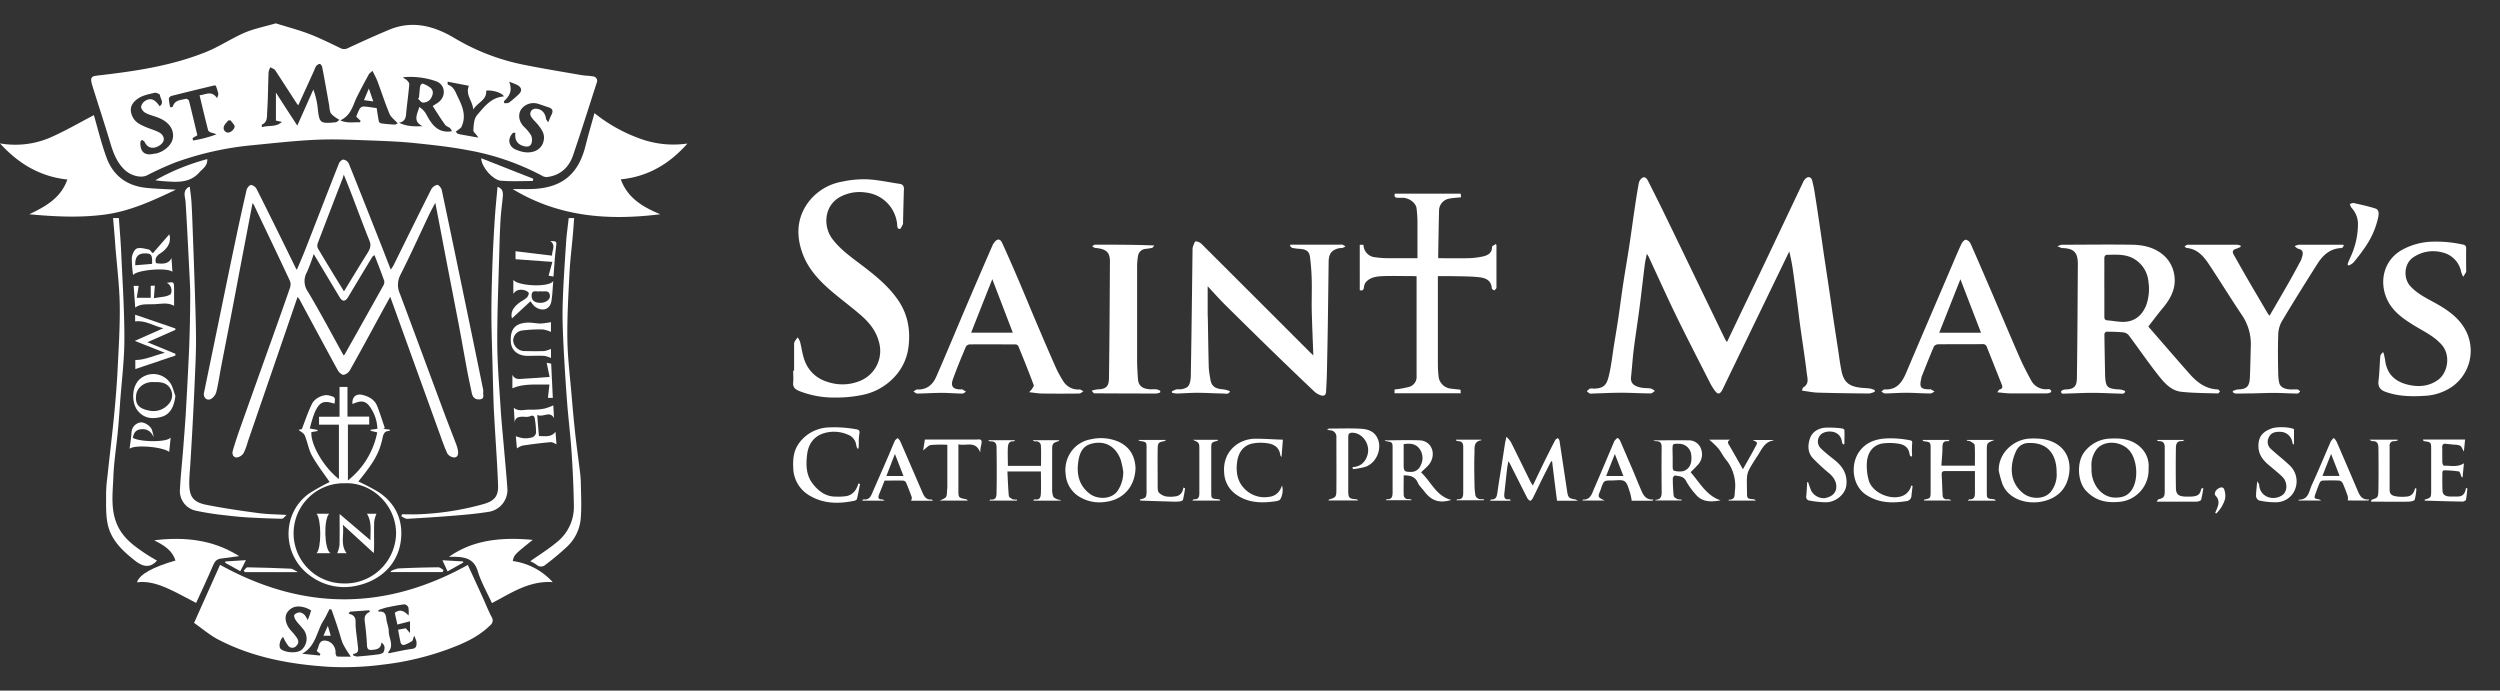 <svg id="Layer_1" data-name="Layer 1" xmlns="http://www.w3.org/2000/svg" viewBox="0 0 1023.45 282.72"><rect x="0" y="0" width="1023.45" height="282.72" fill="#333333" stroke="none"/><defs><style>.cls-1{fill:#fff;}</style></defs><title>StMary&amp;apos;s_White_Logo</title><path class="cls-1" d="M707,140c1.72-3.61,3.37-7.05,5-10.5,3.68-7.68,7.38-15.35,11-23q7.54-15.87,15.07-31.75a6,6,0,0,1,.9-1.44c1.12-1.23,2.44-1,2.88.54A49.49,49.49,0,0,1,743,79.52c.7,4.39,1.35,8.79,2,13.19.63,4.24,1.22,8.48,1.85,12.72.66,4.45,1.35,8.9,2,13.35.51,3.45,1,6.9,1.49,10.34.67,4.51,1.37,9,2.06,13.52.47,3,.83,6.1,1.45,9.11.91,4.53,2.87,6.28,7.44,6.92,1.41.2,2.85.19,4.27.38a10.55,10.55,0,0,1,1.92.64l0,.66a7.44,7.44,0,0,1-2.22.74c-7-.06-14-.15-21-.35-2.13-.06-4.25-.52-6.58-.82.26-.72.28-1.17.49-1.29,2.63-1.48,1.71-3.83,1.47-6-.33-2.89-.75-5.77-1.16-8.66-.55-3.89-1.14-7.78-1.67-11.68-.4-3-.73-6-1.12-9q-.72-5.59-1.5-11.19a80.82,80.82,0,0,0-1.69-9.15c-.44.89-.89,1.78-1.32,2.68l-12.39,25.62q-6.72,13.89-13.42,27.78a7.76,7.76,0,0,1-.37.77c-1,1.6-1.73,1.73-2.87.27a21.91,21.91,0,0,1-2.24-3.65c-4.58-9-9.23-18-13.66-27.07-3.92-8.06-7.58-16.25-11.37-24.38a11.11,11.11,0,0,0-.69-1.06c-.33,1.74-.67,3.08-.84,4.45-.73,5.83-1.37,11.68-2.13,17.52s-1.65,11.39-2.37,17.1c-.48,3.75-.7,7.53-1.11,11.29-.27,2.46.91,3.67,3.83,4.35,1.38.33,2.87.19,4.28.43a5.44,5.44,0,0,1,1.65,1c-.56.34-1.13,1-1.69,1-4,0-8.09-.27-12.13-.27-3.87,0-7.74.21-11.61.32a3,3,0,0,1-1.2,0,6.09,6.09,0,0,1-1.23-.94,6.33,6.33,0,0,1,1.27-1.07,3.71,3.71,0,0,1,1.38,0c4.37,0,5.47-1.65,6.3-5,1.06-4.24,1.49-8.64,2.2-13s1.4-8.42,2-12.65,1.15-8.48,1.8-12.71c.76-5,1.63-9.9,2.39-14.86s1.4-9.83,2.13-14.74c.56-3.72,1.09-7.45,1.8-11.14a3.45,3.45,0,0,1,1.59-2.29c1.12-.49,1.82.59,2.3,1.56,1.87,3.73,3.77,7.45,5.6,11.21q6.09,12.5,12.11,25l13.65,28.24C706.33,139.11,706.6,139.47,707,140Z"/><path class="cls-1" d="M325.09,151.76c0-3.64,0-7.28,0-10.91a2.44,2.44,0,0,1,.3-1.13,17.94,17.94,0,0,1,1.16-1.59,7.54,7.54,0,0,1,.95,1.67c.69,2.68,1,5.51,2,8.06a14,14,0,0,0,9.12,8.42,18.88,18.88,0,0,0,13.72-.46,13.23,13.23,0,0,0,7.45-15.93c-1.16-4.49-3.95-7.86-7.29-10.79s-7.22-5.82-10.79-8.78c-5.49-4.56-10.56-9.55-13.1-16.38-2.81-7.54-2.46-15,2.6-21.53a22,22,0,0,1,13.31-8,42.32,42.32,0,0,1,10.57-1c4.42.22,8.79,1.21,13.19,1.85,1.34.2,1.82.92,1.77,2.26-.17,4.56-.25,9.13-.37,13.69,0,.17.05.39,0,.52-.42.71-.9,2-1.32,2-1.18,0-1-1.21-1.11-2.14a14.46,14.46,0,0,0-12.71-12.76,16.78,16.78,0,0,0-11,2c-6.25,3.75-6.62,12-2.69,17.12,3.53,4.59,8.28,7.79,12.79,11.25,5.35,4.11,10.54,8.4,14.31,14.1s4.87,12.21,3.92,19.07a21.77,21.77,0,0,1-6.11,12.38,24.46,24.46,0,0,1-13.09,7,53.23,53.23,0,0,1-10.75,1A38.54,38.54,0,0,1,327,160c-1.47-.64-2.48-1.51-2.29-3.37.16-1.61,0-3.25,0-4.88Z"/><path class="cls-1" d="M537.65,145.51c-.23-6.46-.5-12.33-.64-18.2-.09-4,.07-8,0-12a92.7,92.7,0,0,0-.73-10.14c-.33-2.32-1.55-3.07-4-3.28a26.86,26.86,0,0,1-3.23-.39c-.37-.07-.64-.58-1-.89l.26-.46h20.51a1.75,1.75,0,0,1,.69,0,14.16,14.16,0,0,1,1.33.71,6.94,6.94,0,0,1-1.24.64,12.09,12.09,0,0,1-1.21.07c-3.18.67-4.43,2.25-4.47,5.6q-.16,13.38-.35,26.77-.15,9.28-.36,18.57c-.06,2.6-.2,5.19-.34,7.78-.09,1.5-.81,2-2.22,1.52a7.15,7.15,0,0,1-2.47-1.42q-8.57-8.12-17-16.31-9.91-9.65-19.72-19.38c-2.4-2.39-4.64-4.93-7.06-7.51,0,4,0,7.67,0,11.38,0,.64.06,1.27.07,1.91.12,6.71.2,13.43.38,20.15a41.17,41.17,0,0,0,.61,4.38c.39,3.05,1.9,4.2,5.49,4.4a11.46,11.46,0,0,1,2.56.74c-.45,1.42-1.66,1-2.59.95-3.64-.06-7.27-.29-10.91-.3-2.71,0-5.42.23-8.13.3a11.48,11.48,0,0,1-2-.28l-.16-.57a9.83,9.83,0,0,1,1.88-.84c.66-.15,1.4.05,2.08-.08,2.81-.53,3.51-1.48,3.81-5,0-.11,0-.23,0-.34.12-7.47.25-14.94.34-22.41q.2-14.7.37-29.38a4.28,4.28,0,0,1,.26-1.51c.27-.69.68-1.88,1-1.88a3.82,3.82,0,0,1,2.38,1q22,21.94,44,43.95C536.34,144.26,536.82,144.71,537.65,145.51Z"/><path class="cls-1" d="M879.48,133.68c5.1,5.86,10.95,12.66,16.89,19.38,3.07,3.47,6.61,6.19,11.54,6.36.32,0,.62.52.93.79-.28.3-.57.87-.84.86-5-.16-10-.14-15-.68-4.3-.47-7.06-3.76-9.54-6.9-4.19-5.31-8-10.92-12.08-16.34a3.4,3.4,0,0,0-2.15-1.08c-2.28-.22-4.59-.27-6.89-.28-.29,0-.84.63-.84,1,.06,5.6.18,11.21.29,16.82,0,.12,0,.23,0,.35.3,4.44.68,5.2,5.94,5.48a5.92,5.92,0,0,1,2.29.69c-.22,1.35-1.38,1-2.29,1-3.75-.08-7.5-.31-11.25-.31s-7.27.23-10.91.3c-.72,0-1.84.38-1.8-.89,0-.3,1.11-.78,1.72-.79,3.94-.07,4.71-1.61,4.75-4.83.22-15.48.29-31,.39-46.44,0-4.84-1.59-6.48-6.44-6.62-.06,0-.12,0-.17,0l-1.71-.69a5.07,5.07,0,0,1,1.71-.67c9.64,0,19.28-.16,28.92,0,4.35.08,8.65,1,12.21,3.82a13.26,13.26,0,0,1,4.86,8c1.15,5.77-1.36,10.3-4.94,14.5C883.24,128.71,881.56,131,879.48,133.68Zm-18-16c0,4,0,7.89,0,11.84,0,.91.1,1.54,1.25,1.63,2,.14,4.09.57,6.14.62,4.74.09,8-2.41,9.76-6.85a19.8,19.8,0,0,0,.9-9.53,12,12,0,0,0-5.24-9c-3.63-2.49-7.64-2.14-11.65-2.07-.86,0-1.18.62-1.17,1.54C861.49,109.83,861.46,113.78,861.46,117.73Z"/><path class="cls-1" d="M612.62,100.36c0,5.81,0,11.61,0,17.41,0,.39-.59.78-.91,1.17-.35-.29-1-.57-1-.88-.2-3.6-2.92-4.36-5.61-4.62-4-.38-8-.31-11.94-.41-1.44,0-2.88,0-4.52,0v2c0,11.44,0,22.88,0,34.32a45.44,45.44,0,0,0,.36,5.33,5.68,5.68,0,0,0,4.48,4.35c1.41.2,2.84.33,4.43.51L598,161H570.9v-1.53l.7-.1a39,39,0,0,0,5.32-1,4.2,4.2,0,0,0,3-4.37c0-13.57,0-27.13,0-40.89-.2,0-.69-.08-1.19-.08-4.12,0-8.25-.12-12.36,0-2.48.1-5.08.31-7,2.25a3.91,3.91,0,0,0-1,2.23c-.1,1.17-.52,1.58-1.71,1.3V100.22h1.52a5.22,5.22,0,0,0,4.9,5.11,34,34,0,0,0,4.62.36c4.12,0,8.23,0,12.58,0V99.92c0-3,0-6,0-9.06,0-1.84-.15-3.68-.36-5.51-.25-2.25-2.93-4.29-5.61-4.38-.69,0-1.39,0-2.09,0-1.2,0-1.5-.55-1.21-1.68h27c0,.5.07,1,.11,1.48-1.75.19-3.42.24-5,.58a5,5,0,0,0-4,4.73c-.15,6.19-.24,12.38-.36,18.57,0,.29,0,.57.07,1.06,3.92,0,7.79.08,11.66,0a31.57,31.57,0,0,0,6.8-.77c1.8-.45,3.55-1.37,3.51-3.84,0-.4,1-.81,1.56-1.21Z"/><path class="cls-1" d="M817.63,160.6c.43-.52.66-1.08,1-1.17,1.42-.34,1.14-1.3.8-2.15-2-5.05-4-10.06-6-15.1a1.67,1.67,0,0,0-1.85-1.3c-6,.06-12.07,0-18.11.07a2.22,2.22,0,0,0-1.75.86c-1.75,4.07-3.37,8.2-5,12.31a6.59,6.59,0,0,0-.22,1c-.81,3.44-.17,4.25,3.39,4.26.17,0,.38-.06.51,0,.54.28,1.06.6,1.58.9-.56.28-1.12.8-1.68.79-3.34,0-6.69-.27-10-.28-2.88,0-5.76.25-8.64.28-.49,0-1-.5-1.47-.77.45-.31.92-.91,1.34-.89,4.84.31,7.07-2.76,8.72-6.6q5-11.77,10.06-23.57,4.61-10.75,9.21-21.52c1.14-2.67,2.25-5.37,3.52-8,.33-.7,1.21-1.62,1.77-1.58a2.93,2.93,0,0,1,1.9,1.6c2.88,6.45,5.66,13,8.45,19.44,3.91,9.12,7.76,18.27,11.73,27.36,1.37,3.13,3,6.16,4.6,9.16a6.86,6.86,0,0,0,6.55,3.65,2.7,2.7,0,0,1,1,0,1.58,1.58,0,0,1,.74.79c.05.13-.33.57-.58.66a4.76,4.76,0,0,1-1.5.24c-4.82,0-9.64,0-14.45,0C821.49,161.07,819.74,160.79,817.63,160.6ZM811,136.22c-2.84-7.34-5.56-14.4-8.45-21.92l-8.67,21.92Z"/><path class="cls-1" d="M421.29,160.56a8.75,8.75,0,0,0,1.08-1.2c.34-.55,1-1.31.81-1.72-2-5.38-4.15-10.72-6.32-16a1.48,1.48,0,0,0-1.16-.65c-6.27,0-12.54-.06-18.82,0a2.06,2.06,0,0,0-1.5,1c-1.84,4.41-3.7,8.83-5.3,13.33-1,2.83.11,4.09,3.18,4.1.23,0,.51-.08.69,0,.53.27,1,.62,1.52.93-.49.27-1,.77-1.48.76-2.82,0-5.64-.29-8.47-.28-3.34,0-6.69.25-10,.28-.53,0-1.06-.54-1.59-.83.53-.29,1.06-.85,1.58-.83,3.88.15,6.33-1.95,7.75-5.19,4.11-9.36,8-18.8,12-28.19q5.5-12.89,11.1-25.73a5.58,5.58,0,0,1,.73-1.15c1.21-1.57,2.38-1.51,3.2.31q3.29,7.25,6.42,14.57c2.51,5.86,4.93,11.77,7.42,17.64,2.62,6.15,5.23,12.29,7.94,18.39a45.77,45.77,0,0,0,3.24,6,7.16,7.16,0,0,0,6.58,3.34c.55,0,1.11.48,1.66.74-.58.32-1.15.91-1.74.92q-7.67.1-15.33,0C425,161.08,423.41,160.79,421.29,160.56Zm-6.66-24.36-8.4-21.92c-3,7.53-5.79,14.62-8.67,21.92Z"/><path class="cls-1" d="M917.26,101.08a13.47,13.47,0,0,1-1.8.76c-1.43.39-1.72,1.22-1,2.45,1.9,3.37,3.8,6.75,5.74,10.1,2.72,4.67,5.47,9.32,8.21,14a9.25,9.25,0,0,0,.71.86c2.76-4.77,5.46-9.37,8.09-14,1.64-2.87,3.19-5.78,4.75-8.69a9.48,9.48,0,0,0,.57-1.78c.42-1.5.11-2.54-1.62-2.93-.57-.13-1-.7-1.56-1.07a5.94,5.94,0,0,1,1.74-.58c5.51,0,11,0,16.55,0h1.66l.21.45c-.29.31-.58.88-.88.89-4.64.14-7.64,2.85-9.93,6.46-5,7.89-9.95,15.8-14.72,23.82a12,12,0,0,0-1.33,5.54c-.18,5.22-.09,10.45,0,15.67a18.5,18.5,0,0,0,.39,3.57c.37,1.76,2,2.72,4.77,2.84.93,0,1.87-.07,2.78,0,.39.05.73.53,1.08.82-.35.29-.7.84-1.05.84-3.06,0-6.12-.23-9.17-.25s-6.12.13-9.19.19c-2.31,0-4.63.09-7,.06-.4,0-.79-.33-1.19-.51l0-.5a7.19,7.19,0,0,1,2-.66c4-.06,4.85-1.49,5-5.14.18-4.21.24-8.43.37-12.65a21.13,21.13,0,0,0-3.79-12.88c-4.57-6.79-8.84-13.78-13.37-20.59-2.18-3.29-4.74-6.26-9.13-6.66-.3,0-.56-.44-.85-.68.46-.22.92-.64,1.39-.65,5.05,0,10.1,0,15.15,0,1.63,0,3.25,0,4.88,0a7.64,7.64,0,0,1,1.53.34Z"/><path class="cls-1" d="M975.78,144.38c.22,1.07.52,2.12.66,3.2.74,5.78,4.35,8.84,9.73,10,4.2.89,8.22.59,11.93-2.08,3.95-2.85,5.28-10,1.51-14.32-3.14-3.6-7.39-5.51-11.31-7.93-4.42-2.73-8.69-5.63-11-10.54-3.49-7.4-1.5-16.39,6.36-20.59A27.33,27.33,0,0,1,994.39,99a50.78,50.78,0,0,1,13.76,1.09c1,.19,1.48.56,1.45,1.66-.06,3,0,5.92,0,8.88,0,.24.07.51,0,.69-.38.69-.81,1.35-1.22,2a11.11,11.11,0,0,1-.82-2,10.14,10.14,0,0,0-7.79-8,14.39,14.39,0,0,0-11.78,2c-3.89,2.56-4.21,8.67-1.2,11.88,2.77,3,6.29,4.73,9.74,6.63,5.07,2.78,9.86,5.94,12.73,11.16a18,18,0,0,1-5.45,23.34,21.66,21.66,0,0,1-11.38,3.72c-5.31.32-10.67.23-15.81-1.63-2.35-.84-3.22-2.25-2.89-4.74.18-1.3.26-2.62.35-3.94.13-2,.18-4,.39-6,.06-.51.57-1,.87-1.46Z"/><path class="cls-1" d="M474.94,160.67a6.2,6.2,0,0,1-1.58.43q-12.72,0-25.45-.09c-.23,0-.46-.47-1-1.06a12.51,12.51,0,0,1,2.38-.55c4-.06,4.65-1.68,4.7-4.68.23-15.89.3-31.78.39-47.66,0-3.83-1.51-5.16-6-5.56-.45,0-.86-.48-1.29-.73.42-.22.84-.61,1.27-.61,7.95,0,15.9,0,24.22.33-.32.34-.59.88-1,1a26.61,26.61,0,0,1-2.7.41,3.38,3.38,0,0,0-3,2.88,26.58,26.58,0,0,0-.37,4.46q0,19.06,0,38.14c0,2.59.16,5.19.35,7.77.2,2.8,1.81,4.08,5.17,4.23.81,0,1.64-.07,2.44,0A6.32,6.32,0,0,1,475,160Z"/><path class="cls-1" d="M618.36,205H610c.16-.21.29-.52.41-.52,2.18.1,2.39-1.39,2.62-3,.56-4,1.24-8,1.87-12,.42-2.71.82-5.41,1.25-8.11.11-.67.29-1.33.57-2.57a13.51,13.51,0,0,1,1.82,2.19c2.64,5.28,5.22,10.58,7.83,15.87.27.56.64,1.08,1.15,1.9,1.52-3.15,2.9-6.08,4.32-9,1.59-3.23,3.2-6.44,4.86-9.63.19-.36.73-.54,1.11-.8a3.68,3.68,0,0,1,.62,1.1c1.07,7,2.11,14,3.17,21,.34,2.24.85,2.69,3.19,3a5.77,5.77,0,0,1,1.16.56h-8.54c-.7-5.47-1.38-10.78-2-16.09l-.41-.07c-1.25,2.47-2.53,4.93-3.75,7.41s-2.48,5.18-3.78,7.75c-.22.44-.8,1.08-1.1,1s-.9-.64-1.14-1.11c-2.39-4.68-4.74-9.39-7.1-14.08-.13-.25-.29-.47-.62-1-.22,1.3-.45,2.3-.56,3.32-.39,3.35-.74,6.7-1.11,10-.16,1.49.11,2.57,2,2.26.14,0,.32.11.45.21S618.28,204.77,618.36,205Z"/><path class="cls-1" d="M805.23,180.11h11.29c-3.16,1.22-3.16,1.22-3.16,4.48q0,8.46,0,16.9c0,2.57.07,2.64,2.67,2.86a1.3,1.3,0,0,1,1,.6H805.58c.31-.3.46-.55.6-.54,2.06.15,2.34-1.11,2.32-2.75,0-2.85,0-5.69,0-8.82h-4.31c-2.62,0-5.23,0-7.84,0-1,0-1.52.29-1.46,1.39.15,2.82.21,5.65.39,8.47a1.58,1.58,0,0,0,1.91,1.68,2.32,2.32,0,0,1,1.67.53H787.61c.09-.23.11-.41.17-.41,2.47-.44,2.58-.57,2.58-3.22,0-5.93,0-11.85,0-17.78,0-2.38-.15-2.54-2.6-2.85a1.51,1.51,0,0,1-.48-.16c-.08-.05-.11-.19-.22-.39h10.88l.07.29c-.22.09-.45.27-.66.25-1.74-.15-2.12.77-2.14,2.33,0,2.51-.28,5-.45,7.67h13.72c0-2.76.09-5.59-.09-8.4,0-.56-1.06-1.13-1.73-1.55a4.39,4.39,0,0,0-1.49-.28Z"/><path class="cls-1" d="M412.41,193c.18,3.42.28,6.7.58,10,.05.52.94,1.08,1.56,1.38a5.07,5.07,0,0,0,1.76.13l0,.43H405c.2-.19.38-.47.51-.45,2.58.33,2.44-1.73,2.46-3.15.13-6.09.08-12.19,0-18.28,0-1.46-.64-2.44-2.31-2.35a1.31,1.31,0,0,1-1.09-.49h11c-.23.18-.45.48-.63.46-1.78-.19-2.25,1.09-2.33,2.34-.15,2.53,0,5.08,0,7.71h13.56c0-2.73.1-5.49-.05-8.24a1.83,1.83,0,0,0-2.14-1.79,1.41,1.41,0,0,1-1.2-.5h10.89c-.11.15-.17.37-.29.4-2.37.72-2.64,1-2.65,3.52,0,5.34,0,10.68,0,16a8.86,8.86,0,0,0,.41,3.05c.19.53,1,.94,1.58,1.19s1.15.13,1.7.59H423.28l-.31-.24c.24-.1.51-.3.74-.27,2.28.35,2.36-1.33,2.42-2.77.1-2.84,0-5.68,0-8.65Z"/><path class="cls-1" d="M818.24,192.65c-.16-7.35,6.34-12.92,12.94-13.12,3.47-.1,6.73.09,9.87,1.72,5.26,2.73,6.75,7.91,6,12.72-.91,5.88-4.37,9.69-10.28,11.17-6.57,1.65-14.46-.59-17-6.94A44.42,44.42,0,0,1,818.24,192.65Zm23.7.8c0-7.95-4.08-12.34-11.34-12.09a5.53,5.53,0,0,0-5,2.81,18.73,18.73,0,0,0-1.81,5.39c-.79,4.9.5,9.19,4.46,12.39,3.08,2.47,8.76,2.7,11.43-.78A11.34,11.34,0,0,0,841.94,193.45Z"/><path class="cls-1" d="M464.86,191.61c-.2,7.45-4.88,12.9-12.15,13.83a15.78,15.78,0,0,1-11.52-2.52,11.7,11.7,0,0,1-4.93-8.83,13,13,0,0,1,1.76-8.43,12.43,12.43,0,0,1,8.66-5.84,18.14,18.14,0,0,1,11.19,1C462.71,183,464.66,187,464.86,191.61Zm-5,1.65a34.69,34.69,0,0,0-1-4.83c-2.06-5.94-6.83-8.27-12.28-6.71-3.56,1-4.69,4-5.17,7.37-.74,5.26.42,9.79,4.75,13.08,2.87,2.19,8.57,2.54,11.29-1.12A13.56,13.56,0,0,0,459.84,193.26Z"/><path class="cls-1" d="M879.58,191.76a13.09,13.09,0,0,1-12.11,13.7c-5.39.51-9.91-.61-13.63-4.71-3.37-3.7-3.67-11.52-.68-15.52a13.78,13.78,0,0,1,11-5.69c4.66-.25,9,.4,12.41,3.85A10.37,10.37,0,0,1,879.58,191.76Zm-23.35-.3c-.39,6.36,3.93,12.35,9.88,12.25,2.54,0,4.67-.59,6.32-2.77,3.14-4.14,2.6-12.35-.46-16.22-3.26-4.13-10.49-4.84-13.74-.68A10.8,10.8,0,0,0,856.23,191.46Z"/><path class="cls-1" d="M692.1,193.3c3.92,4.51,6.6,9.72,12.29,11.51-4.81,1-8,.27-10.19-2.39a31.07,31.07,0,0,1-3.9-5.38c-1-2.12-2.86-2.08-4.61-2.38-.24,0-.89.72-.88,1.11,0,2.41.11,4.83.37,7.22.05.5.87,1,1.46,1.31a5.19,5.19,0,0,0,1.74.16l0,.43H677.68c0-.06,0-.26.07-.27,2.5-.14,2.53-1.83,2.5-3.74-.06-5.92-.08-11.84,0-17.75,0-1.82-.61-2.55-2.36-2.51a3.64,3.64,0,0,1-1.08-.35c5,0,9.89-.08,14.76,0a5.2,5.2,0,0,1,4.88,3.74,6.26,6.26,0,0,1-1.66,6.56C694,191.51,693.08,192.33,692.1,193.3Zm-7.34-6.08c0,1.4,0,2.79,0,4.18,0,.46.27,1.26.52,1.3a8.81,8.81,0,0,0,3.66.21c2.91-.81,3.78-3.51,3.43-6.49a5,5,0,0,0-5-4.74c-2.67-.06-2.67-.06-2.67,2.58Z"/><path class="cls-1" d="M566.9,180.27c4.75,0,9.57-.21,14.36,0,5.36.3,7.07,6.61,3.14,10.58-.77.78-1.59,1.52-2.65,2.53,4.16,3.84,6.18,9.73,12.4,11.28-4.89,1.46-8.13.41-11.06-3.51-.89-1.19-2.1-2.23-2.67-3.55-1.12-2.57-3.18-3-5.77-3,0,2.64-.08,5.28,0,7.92a1.72,1.72,0,0,0,2,1.79,1.71,1.71,0,0,1,1.34.45H567.34c.12-.13.26-.41.38-.4,2.18.19,2.38-1.24,2.38-2.86V183.6c0-2.52-.06-2.58-2.66-3a1.15,1.15,0,0,1-.46-.19C566.9,180.37,566.88,180.23,566.9,180.27Zm7.73,1.54v8.45c0,2.65.27,2.92,3,2.93a4.1,4.1,0,0,0,3.91-2.58,6.41,6.41,0,0,0-.26-6.65C579.69,181.59,577.34,181.43,574.63,181.81Z"/><path class="cls-1" d="M352.09,198.11c-.41,2-.78,4.11-1.26,6.14-.08.32-.66.66-1.07.75-6.25,1.29-12.42,1.32-18.13-2a13.38,13.38,0,0,1-6.89-11.52c-.19-3.62.17-7.11,2.44-10.15A15.66,15.66,0,0,1,338.82,175a49.81,49.81,0,0,1,11.58.72c1.37.19,1.69.7,1.38,2.06a22.61,22.61,0,0,0-.2,4c0,.6-.07,1.2-.1,1.8l-.45.09a5.19,5.19,0,0,1-.48-1.25,5.27,5.27,0,0,0-3.51-4.51,14.28,14.28,0,0,0-9.75-.56c-4.22,1.3-6.35,4.55-6.85,8.56-.53,4.19-.54,8.53,2.32,12.18,2.48,3.16,5.49,5.34,9.73,5.22a21.74,21.74,0,0,0,4.13-.23c2.65-.6,4.06-2.56,4.75-5.13Z"/><path class="cls-1" d="M553.66,191.24c3.33-.19,5.27-2,6.17-5,1.25-4.28-2-9-6.14-9.09-1.44,0-1.75.52-1.74,1.84,0,7.32,0,14.63,0,21.95,0,2.88.37,3.26,3.16,3.44a1.15,1.15,0,0,1,.89.51H543.8c.1-.15.17-.38.29-.41,2.69-.8,3-1,3-3.92.06-7.2,0-14.4,0-21.6a2.64,2.64,0,0,0-2.61-2.82,1.93,1.93,0,0,1-1.19-.45,4,4,0,0,1,1-.24c4.18,0,8.37-.16,12.54.05,2.81.14,5.56.83,7,3.73,2.13,4.16-.14,10.11-4.71,11.83a30,30,0,0,1-5.23,1Z"/><path class="cls-1" d="M740.25,197.45a34.07,34.07,0,0,0,1.32,3.63,6,6,0,0,0,5.29,2.88c2.92-.52,4.63-1.91,4.86-4.25s-1-4.3-2.8-5.88a76.39,76.39,0,0,1-6.8-6.28c-2.08-2.27-2.12-5.2-1.18-8s3.41-4.19,6.2-4.47a41.27,41.27,0,0,1,6.92.31c.37,0,1,.41,1,.66.09,1.92,0,3.85,0,5.78l-.55.07a3,3,0,0,1-.44-.9c-.52-4.61-5.37-5.06-8-3.62a3.93,3.93,0,0,0-.57,6.26c1.76,1.72,3.74,3.22,5.66,4.77,3.36,2.7,5.29,6,4.66,10.46-.47,3.36-4,6.55-8,6.75a37.64,37.64,0,0,1-7-.69,1.51,1.51,0,0,1-1.37-1.84c.19-1.9.25-3.81.37-5.72Z"/><path class="cls-1" d="M939.12,175.71v6.16l-.46,0c-.18-.67-.32-1.36-.56-2a5,5,0,0,0-4.38-3.08c-2.18-.08-4.12.17-5.06,2.59a3.84,3.84,0,0,0,1.12,4.51c2.44,2.26,5.1,4.28,7.52,6.58a8.94,8.94,0,0,1,1.18,11.82,8.43,8.43,0,0,1-6.35,3.32,29.68,29.68,0,0,1-7.3-.74,2.23,2.23,0,0,1-1.25-1.71c0-1.88.27-3.76.48-6.16.39.73.78,1.12.8,1.53.33,4.86,5.55,6.67,9.3,4.3,2.35-1.48,2.48-5.4.16-7.67-1.85-1.8-3.91-3.38-5.86-5.07-2.14-1.86-3.77-4.06-3.89-7-.17-4.18,1.57-6.38,5.61-7.76C932.42,174.6,937.57,174.82,939.12,175.71Z"/><path class="cls-1" d="M676.53,205H668a26.18,26.18,0,0,0-.74-3.45c-.59-1.59-1-3.71-2.17-4.51s-3.34-.34-5.06-.35c-3.42,0-3.42,0-4.57,3.17-.07.21-.1.44-.19.65-1.25,3-1.25,3,1.62,4.39h-9a2.26,2.26,0,0,1,.08-.37c3.21.14,3.75-2.5,4.67-4.6,2.75-6.31,5.4-12.66,8.09-19a2.19,2.19,0,0,1,.33-.6c.35-.37.69-.87,1.12-1,.21-.06.77.54,1,.94,1.54,3.5,3,7,4.54,10.52s2.85,6.95,4.37,10.39c.85,1.92,2.07,3.53,4.72,3.29Zm-19-10.14h7.06l-3.51-9Z"/><path class="cls-1" d="M961.13,204.89a5.61,5.61,0,0,0,0-1.75c-.63-1.82-1.31-3.64-2.11-5.4a2,2,0,0,0-1.39-1c-2.26-.11-4.53-.08-6.79,0a1.53,1.53,0,0,0-1.13.74c-.66,1.5-1.23,3.05-1.78,4.61-.67,1.86-.58,2,1.32,2.3a5.79,5.79,0,0,1,1,.53H941a3,3,0,0,1,.07-.37c4.08.06,4.19-3.55,5.33-6,2.73-5.88,5.17-11.89,7.78-17.83a6.43,6.43,0,0,1,1.25-1.44,8.53,8.53,0,0,1,1.15,1.57q4.38,10.09,8.7,20.24c.84,2,1.86,3.65,4.59,3.36l-.26.46Zm-6.83-19.06c-1.26,3.2-2.38,6-3.52,9h7C956.62,191.83,955.53,189,954.3,185.83Z"/><path class="cls-1" d="M381.94,205H373c.11-.53.39-1,.26-1.43-.73-2.08-1.53-4.15-2.41-6.17a1.57,1.57,0,0,0-1.22-.65c-2.43-.06-4.87,0-7.5,0-.73,1.82-1.44,3.66-2.19,5.49-.54,1.31-.6,2.29,1.27,2.21.22,0,.44.23.94.5h-9.09l0-.3c.23-.07.47-.24.69-.21,1.69.2,2.52-.76,3.12-2.15,2.18-5,4.39-10,6.58-15.07,1-2.25,1.87-4.53,2.88-6.77.21-.45.77-.75,1.17-1.12a6.23,6.23,0,0,1,1,1.23c3.08,7,6.11,14.1,9.17,21.15.69,1.59,1.57,3,3.65,2.76C381.4,204.38,381.57,204.64,381.94,205Zm-15.59-19.14-3.48,9h7C368.71,191.89,367.63,189.11,366.35,185.81Z"/><path class="cls-1" d="M525.19,180c-.2,2.6-.37,4.69-.56,7.16-.29-.49-.49-.67-.52-.88-.36-3.1-2.53-4.41-5.2-4.82a18.77,18.77,0,0,0-6,.07c-3.83.68-6.05,3.68-6.51,8-.41,3.73.11,7.36,2.81,10.26a11.3,11.3,0,0,0,10.16,3.64c3-.33,4.51-2.05,5.48-4.68a7.57,7.57,0,0,1-.72,5.63c-.23.45-1.14.7-1.77.8-5.89.88-11.59.8-16.68-3a11.45,11.45,0,0,1-4.53-8.65c-.73-8.38,5.54-13.88,12.82-13.93C517.61,179.6,521.29,179.88,525.19,180Z"/><path class="cls-1" d="M782.27,186.9c-.17-.27-.46-.52-.5-.81-.35-3-2.33-4.23-5-4.51a21.58,21.58,0,0,0-6.32,0c-3.84.74-5.74,3.69-6.15,7.27a22,22,0,0,0,.64,7.47c1.25,5.16,8.11,8,12.39,7.09a6,6,0,0,0,5.08-4.63l.57.15c-.15,1.32-.32,2.63-.45,3.95a2.33,2.33,0,0,1-2.26,2.3c-5.72.9-11.21.75-16.28-2.58-5.87-3.85-6.47-12.53-2.92-17.61,2.53-3.62,6.2-5.13,10.55-5.47a39.74,39.74,0,0,1,10.16.7c1.17.2,1.08.57,1,1.56a39.35,39.35,0,0,0,0,5Z"/><path class="cls-1" d="M1010.11,200c-.18,1.53-.29,3.08-.6,4.58-.08.34-.88.77-1.34.76-5.14-.08-10.28-.24-15.41-.39-.06,0-.12-.16-.17-.24s0-.15,0-.16c2.64-.77,2.68-.83,2.68-3.88V183.78c0-2.69-.1-2.8-2.86-3.17-.19,0-.36-.17-.5-.67h17.24c-.13,1.4-.3,3.06-.48,4.93-.59-1-.87-2-1.51-2.39a5.89,5.89,0,0,0-2.47-.44c-1.14-.14-2.28-.23-3.41-.36s-1.52.43-1.49,1.54c.05,2,0,4.06.05,6.09,0,.48.45,1.35.66,1.35,2.65-.11,5.41.77,8.19-1-.21,2.06-.39,3.92-.57,5.81-.2-.09-.36-.12-.4-.2-.38-.78-.62-2.17-1.11-2.26a42.16,42.16,0,0,0-6.16-.47c-.2,0-.6.47-.6.73,0,2.6-.08,5.22.09,7.82.1,1.58,1.4,2.08,2.81,2.17,1.15.06,2.32,0,3.48,0,2.19,0,3-1.51,3.31-3.51Z"/><path class="cls-1" d="M699.72,180h8.63c-1.59.77-.82,1.65-.27,2.59,1.77,3,3.5,6.11,5.44,9.51,1.92-3.44,3.71-6.53,5.37-9.7.68-1.29.55-1.35-1.38-2.28H726s0,.2,0,.2c-3.51.51-4.7,3.48-6.32,6-1.25,1.9-2.5,3.82-3.58,5.82a8.15,8.15,0,0,0-.91,3.24c-.14,2.14,0,4.29,0,6.44s.19,2.41,2.46,2.54a1.52,1.52,0,0,1,1.16.58H707.62c.07-.18.11-.37.15-.37,2.78,0,2.26-1.94,2.48-3.71a16.89,16.89,0,0,0-3.87-12.93c-1.11-1.43-1.9-3.12-3.06-4.51A37.17,37.17,0,0,0,699.72,180Z"/><path class="cls-1" d="M401.28,185.21c-1.92-5-5.78-2.45-8.93-3.34v18.69c0,3.18,0,3.22,3.16,3.82.19,0,.34.25.75.55h-11.5c1-.55,2.14-.83,2.56-1.54s.31-2,.43-3c0-.23.07-.46.07-.69V182.09a49,49,0,0,0-6.76.09c-1,.14-1.91,1.29-3.13,2.18l.69-4.42h20c.4,0,.82,0,1.22,0,1.88-.22,2.24.14,1.9,2-.09.5-.24,1-.32,1.49S401.35,184.3,401.28,185.21Z"/><path class="cls-1" d="M961,108.22c.35-.86.68-1.74,1.07-2.59a32.41,32.41,0,0,0,3.23-13.52,9.71,9.71,0,0,0-2.6-7,5,5,0,0,1-.72-1.61c.53-.14,1.1-.49,1.58-.38,3,.67,6,1.32,8.88,2.24,1.44.46,1.44,2,1.21,3.29a33.71,33.71,0,0,1-4.7,11.47,77.36,77.36,0,0,1-5.53,7.4,6.9,6.9,0,0,1-1.95,1.2Z"/><path class="cls-1" d="M466,180.11h11.38c-.36.23-.55.46-.79.5-2.26.4-2.63.7-2.66,3.07-.07,5.1,0,10.21,0,15.32,0,.91,0,2.08.48,2.65a5.88,5.88,0,0,0,2.92,1.58,12.31,12.31,0,0,0,3.64,0c2.07-.18,3.2-1.47,3.48-3.64l.69.28a46.72,46.72,0,0,1-.86,4.75c-.09.36-1,.65-1.58.69-1.33.1-2.67.06-4,0-3.75-.1-7.5-.23-11.25-.35a7,7,0,0,1-.78-.12c0-.22.06-.4.1-.41,2.35-.5,2.61-.81,2.61-3.38q0-8.72,0-17.42c0-2.67,0-2.7-2.73-3.1C466.52,180.58,466.41,180.42,466,180.11Z"/><path class="cls-1" d="M883.15,180.11h11.18c-.54.26-.83.53-1.08.5-2.07-.2-2.46,1.24-2.48,2.72q-.12,8.08,0,16.19c0,2.81,1,3.66,3.84,3.77.81,0,1.63,0,2.44,0,1.84-.11,3.56-.42,3.94-2.69a1.44,1.44,0,0,1,.31-.6c.06-.07.2-.08.7-.25a39.79,39.79,0,0,1-.9,4.84c-.13.42-1.2.76-1.85.77-5.31.06-10.62,0-16.36,0,.48-.64.57-.91.72-.95,2.16-.53,2.58-1,2.59-3.25,0-6,0-12.06,0-18.1,0-1.53-.65-2.54-2.39-2.46a2.34,2.34,0,0,1-.7-.21Z"/><path class="cls-1" d="M970,180h11.53l.06.31a6.72,6.72,0,0,1-1.44.3,1.73,1.73,0,0,0-1.89,2c0,5.87,0,11.73,0,17.6,0,2.12.73,2.76,3.27,3.07a17.51,17.51,0,0,0,3.83,0c2-.18,2.89-1.58,3.33-3.42l.53.14a20.75,20.75,0,0,1-.69,4.56c-.19.52-1.65.79-2.54.81-5.06.07-10.13,0-15.35,0,.19-.59.2-.77.27-.79,2.6-.85,2.7-.84,2.77-4.52.09-5.57.06-11.15,0-16.72,0-1.53-.48-2.9-2.5-2.74C970.9,180.63,970.62,180.36,970,180Z"/><path class="cls-1" d="M488.3,180.05h10.27c0,.2,0,.39-.07.4-2.64.64-2.64.64-2.64,3.47v17.56c0,2.59.09,2.67,2.66,2.87a2.85,2.85,0,0,1,.8.2c.08,0,.11.19.22.39H488.1c.33-.28.53-.58.7-.56,1.88.16,2.19-1,2.19-2.49q0-8.79,0-17.57C491,181.22,491,181.22,488.3,180.05Z"/><path class="cls-1" d="M596.12,180h10.34a1.55,1.55,0,0,1,0,.25c-3.3.41-2.76,3.1-2.83,5.16-.17,4.23-.08,8.47,0,12.7a28.41,28.41,0,0,0,.4,4.79,2.41,2.41,0,0,0,1.4,1.36,5.31,5.31,0,0,0,2,.06v.49H596.17c.21-.2.36-.46.48-.44,2.07.22,2.37-1.1,2.37-2.68,0-6.26,0-12.53,0-18.79,0-1.46-.54-2.28-2.09-2.3a3,3,0,0,1-.87-.3Z"/><path class="cls-1" d="M906.84,210l.57-1.35c.85-2,1.39-3.84-.37-5.69-.78-.83-.08-2.36,1.28-3.08,1.06-.56,2.06-.52,2.34.86a7.64,7.64,0,0,1,.24,3.53,13.77,13.77,0,0,1-3.6,5.94Z"/><path class="cls-1" d="M112.9,9.56c4.68,1.46,9.22,2.64,13.58,4.3s8.6,3.78,12.84,5.82a3.22,3.22,0,0,0,3.14,0c5.57-2.59,11.18-5.13,16.85-7.5,9.56-4,18.47-1.53,26.82,3.45a89.31,89.31,0,0,0,28.22,10.87c7.83,1.58,15.72,2.86,23.59,4.23,1.59.28,3.24.25,4.83.55a1.82,1.82,0,0,1,1.51,2.61c-3.2,9.91-6.32,19.86-9.69,29.72-1.71,5-5.28,8.24-10.75,8.88a4,4,0,0,1-2.12-.65,102.68,102.68,0,0,0-30.14-10.35c-7.18-1.38-14.48-2.15-21.75-2.91-5.33-.56-10.7-.79-16.05-1-7.88-.25-15.79-.71-23.66-.39-9,.36-17.89,1.4-26.82,2.26a126.9,126.9,0,0,0-31.61,7.09,124.67,124.67,0,0,0-11.54,5.26c-2.34,1.15-6.43.28-9.16-2.31-3.13-3-4.59-6.82-5.8-10.87-2.33-7.78-4.88-15.5-7.29-23.26-1.31-4.22-.41-4.15,3.22-4.57,14.78-1.72,29.47-3.94,43.35-9.56,5.46-2.22,10.45-5.61,15.88-7.94C104.32,11.65,108.65,10.81,112.9,9.56Zm8.81,41.86c2.41-5.41,4.49-10.08,6.56-14.76a31.23,31.23,0,0,1,1.79,7.54c.69,6.23.91,6.48,7.33,5.86.55-.05,1.05-.62,1.57-1a16.5,16.5,0,0,1-1.44-.9,7.8,7.8,0,0,1-2.17-1.92,10,10,0,0,1-.56-2.91c-.94-5.29-1.87-10.57-2.88-15.84-.1-.52-.61-1.27-1-1.32s-1.12.44-1.49.87a7,7,0,0,0-.74,1.66l-6.54,14.33a3.51,3.51,0,0,1-.46-.37c-3-4.63-6-9.29-9-13.87-.4-.6-1.32-.85-2-1.26a7.2,7.2,0,0,0-.73,2c-.22,5.37-.22,10.76-.57,16.12-.13,1.91.27,4.34-2.23,5.42a4.22,4.22,0,0,0,.1,1c2.7-.89,5.7.13,8.16-2.17l-2.45-.53V37.91C115.82,42.4,118.56,46.59,121.71,51.42Zm55.42-8c.91-.6,1.72-1.05,2.44-1.61,3.16-2.49,2.74-7.14-1-8.53A32,32,0,0,0,165,31.62c.42.56,1,.71,1.44,1.1s1.16,1.19,1.11,1.74c-.3,3.68-.8,7.35-1.19,11-.21,2,0,4.21-3,4.78,3.11,1.55,6.27,1.57,9.64,1.42-4.15-2-2.15-4.94-1.35-7.86a8.44,8.44,0,0,1,2.7,2.72c2.1,3.87,4.25,7.57,9.49,7.36a9.54,9.54,0,0,0,1.17-.2,4.34,4.34,0,0,0-.75-1.21c-.64-.53-1.61-.78-2.06-1.42C180.42,48.57,178.8,46,177.13,43.38Zm-111.8.1c2.07-1.49.23-3.12.16-4.61,0-.36-1.53-1.08-2.18-.93-2.27.55-4.74,1-6.63,2.24-2.55,1.68-4.17,4.1-2.36,7.68,1.17,2.29,3.24,3.18,5.34,4.1,1.82.79,3.79,1.28,5.52,2.22s2.91,3.15.58,5c-2.17,1.71-5.11,2-6.53-1.08-.18-.39-.72-.6-1.09-.9-.24.31-.66.61-.67.93-.15,4.11,1.81,5.71,5.72,4.73.22-.06.47,0,.7-.05,3.57-.86,6.56-3.68,6.91-6.51.4-3.24-1.41-6.08-5.26-7.86-1.87-.86-4-1.25-5.79-2.16a3.8,3.8,0,0,1-2-2.43,3.58,3.58,0,0,1,1.68-2.59C61.66,39.91,63.46,40.65,65.33,43.48ZM152.5,29c-.75.7-1.27,1-1.51,1.44-1.65,3-3.29,6.08-4.84,9.17-1.7,3.4-2.26,7.51-6.84,9.68,3,1.31,5.58.62,8,.79.12-.19.23-.39.34-.58l-1.81-1.72a26,26,0,0,1,1.41-3.27,2.05,2.05,0,0,1,1.52-.92c1.68.08,3.35.39,5.43.66.27,1.7.52,3.59.89,5.46a1.36,1.36,0,0,0,1,.81c1.83.24,3.68.41,5.52.48.49,0,1-.42,1.2-.52-1.25-1.41-2.76-2.47-3.36-3.9-1.82-4.37-3.27-8.89-4.93-13.33C154,31.88,153.26,30.59,152.5,29Zm30.73,4.43c.07.83,0,1.24.12,1.26,2.55.81,3.15,3.16,4.16,5.18,1.92,3.86,3.44,7.78,1.39,12.07-.25.53-.9.86-1.39,1.26a10,10,0,0,1-.91.65c.23.29.4.71.7.84a7.52,7.52,0,0,0,1.77.44l6.72,1.2c-.67-1.37-2.1-2.22-2-3,.11-2.1.23-4.7,1.47-6.14,2.93-3.42,5.79-7.34,11-7.7-.46-1.41-4.54-2.73-7.23-2.38.32,3.91-3.5,4.75-5.3,7.75-.22-3.59-3.31-6-1.77-9.74ZM211,54.36c-.57,0-.89-.06-1,.06-2.44,2.4-1.79,5.7,1.34,6.9a18.75,18.75,0,0,0,2.6.84c3.65.77,7.36-.39,8.48-4,.91-3-.48-4.87-2-6.88-.94-1.23-2.22-2.23-3-3.55a2.1,2.1,0,0,1,2-3.22c2.25.08,3.78,1.65,4.11,4.12.05.37.43.71.9,1.44.53-1.23.84-2.14,1.29-3,.83-1.55.6-2.6-1.19-3.15-1.46-.45-2.87-1-4.33-1.45a6.26,6.26,0,0,0-6.86,2.31c-1.39,2.25-.92,4.94,1.15,7.11a16.44,16.44,0,0,1,2.94,3.55,4.54,4.54,0,0,1,.1,3.36c-.51,1.28-1.8,1.39-3.19,1C211.6,59,210.65,57.14,211,54.36ZM78.84,56.52l.17,1A50.5,50.5,0,0,0,88.61,55a10.72,10.72,0,0,0-2.12-.7c-.5-.19-1.2-.55-1.3-1C84,48.65,82.88,43.94,81.7,39c2.57-.22,4.94-2.13,7.17,1.21.26-.93.59-1.44.5-1.87a21.38,21.38,0,0,0-1-3.21c0-.13-.6-.16-.88-.1-5.8,1.39-11.59,2.79-17.37,4.26a1.65,1.65,0,0,0-1,1.18,22.33,22.33,0,0,0,.54,3.39,2,2,0,0,0,.68,0,.72.72,0,0,0,.47-.41c.85-2.57,3.27-2.47,5.27-3a1.49,1.49,0,0,1,1.27.73c1.2,4.73,2.31,9.47,3.44,14.2ZM206.29,41.44l.15.83c.65-.08,1.46.07,1.93-.27a40.63,40.63,0,0,0,4.06-3.47c1.37-1.33,1.11-2.67-.44-3.62a24.23,24.23,0,0,0-3.54-1.43C209.93,37.22,208.46,39.45,206.29,41.44ZM94.43,49.3l-1,0c-.64.88-1.63,1.69-1.82,2.65a1.86,1.86,0,0,0,2.12,2.3A3.5,3.5,0,0,0,96.05,52C96.2,51.22,95,50.2,94.43,49.3Z"/><path class="cls-1" d="M90.09,231.22c34,18.84,67.59,18.82,101.42.06,2,4.29,4,8.67,6,13.06,1.24,2.73,2.34,5.54,3.73,8.2a2.47,2.47,0,0,1-.55,3.42c-4.9,4.86-11,7.51-17.36,9.85A115.4,115.4,0,0,1,157,272.05a123.41,123.41,0,0,1-22.39.93c-15.72-1-31.17-3.8-45.35-11.21-3.45-1.81-6.47-4.43-9.81-6.77Zm79.46,29c-.45,1.17-.51,2-.93,2.27a13.87,13.87,0,0,1-3.32,1.58,1.44,1.44,0,0,1-1.22-.74c-.46-1.82-.76-3.69-1.11-5.55l3.15-.57,1.73,1.92v-4.79l-5.18,1.34c-.39-1.75-.73-3.3-1.06-4.79,2-1.6,3.75-.93,5.64,1.08a12.22,12.22,0,0,0-.07-3.32,2.13,2.13,0,0,0-1.6-1.25c-2.43.29-4.84.77-7.24,1.28-1.16.25-2.27.7-3.39,1.06l0,.67c2.41-.33,3,.95,3.2,2.9.18,1.74,1,3.44,1,5.17,0,2.84,2.34,5.8-.3,8.56,0,0,.18.21.32.39,3.11-.61,6.24-1.36,9.41-1.77,2.09-.26,2-1.53,1.91-3A13.45,13.45,0,0,0,169.55,260.24Zm-33.84-10.71-.82-.14c-.82,1.56-1.52,3.2-2.47,4.68-2.83,4.38-3,10.42-8.75,13.58l7.26.73c.08-.22.15-.44.23-.65l-1.5-1.19a22.58,22.58,0,0,0,.81-2.12c.58-2.15,1.94-2.51,3.9-1.89a4.92,4.92,0,0,1,3,4.92c0,.46.39,1.31.64,1.33,2,.11,4.05.06,5.64.06a42.46,42.46,0,0,1-3.18-5.11c-.87-1.93-1.31-4.06-2-6.09C137.62,254.93,136.65,252.23,135.71,249.53Zm-8.34.38a15.41,15.41,0,0,0-2-1c-3.64-1.24-6-.52-7.69,1.68-1.43,1.92-.79,5.1,1.42,7.57a22.9,22.9,0,0,1,2.35,2.86c.68,1,1.11,2.12-.08,3.33a2.11,2.11,0,0,1-3.27.15,17.86,17.86,0,0,1-2.21-3.76c-1.39,1.22-2,4.23-.82,5.09,2,1.44,7.1,1.91,8.85-.23a6.15,6.15,0,0,0,0-8.27c-.92-1.15-2-2.18-2.82-3.38-.43-.63-.88-1.8-.59-2.23a3.09,3.09,0,0,1,2.3-1,3.48,3.48,0,0,1,2,1.18,9,9,0,0,1,1.13,2c.29-.72.59-1.45.87-2.18C127,251.09,127.14,250.58,127.37,249.91Zm17.21,17.76,0,.62a4.46,4.46,0,0,0,1.56.51c2.91-.23,5.83-.51,8.73-.89.79-.11,2-.47,2.18-1,.46-1.18.82-2.66-.89-3.83-.22,2.65-2.07,2.83-3.92,3-1.37.13-1.95-.39-2-1.85-.1-2.7-.4-5.4-.69-8.09-.23-2.15-1.08-4.43,1.93-5.66l-.36-.63-7.87.57c-.18.29-.37.57-.55.85,3.61.7,2.73,3.2,2.9,5.34.21,2.61.64,5.2.88,7.81C146.65,265.83,147,267.53,144.58,267.67Z"/><path class="cls-1" d="M159.75,121.5c-1.64,3-3,5.44-4.35,7.92-4,7.37-8,14.78-12.13,22.1a4,4,0,0,1-2.62,1.94c-.8,0-1.94-1.08-2.43-2-5.29-9.67-10.48-19.38-15.72-29.08a4.19,4.19,0,0,0-.7-.77Q111.56,151.46,101.39,181a21.81,21.81,0,0,1-1.69,4.52,3.94,3.94,0,0,1-2.8,1.76c-1.46,0-2-1.42-1.6-2.77q1.29-4.41,2.83-8.75,6.48-18.24,13-36.45c2.55-7.15,5.11-14.3,7.58-21.48a4.14,4.14,0,0,0,0-2.8c-4.87-10.41-9.83-20.77-14.77-31.14a5.73,5.73,0,0,0-.56-.73l-4.84,25.36c-1.15,6-2.27,12.06-3.43,18.09-1.51,7.84-3.06,15.67-4.57,23.51-.67,3.46-1.14,7-2,10.39a4.86,4.86,0,0,1-2.26,2.87c-1.61.79-3.14-.71-2.78-2.5,1.89-9.25,3.82-18.5,5.72-27.75,2.32-11.27,4.61-22.55,7-33.82,1.51-7.21,3.07-14.41,4.73-21.59.2-.83,1.2-2,1.85-2a3.26,3.26,0,0,1,2.28,1.71C110.52,88.2,115.85,99.08,121.2,110a3.94,3.94,0,0,0,.35.4c1.12-2.68,2.25-5.22,3.27-7.81,4.64-11.88,9.23-23.78,13.92-35.65.28-.7,1.22-1.64,1.81-1.61a3,3,0,0,1,2.19,1.5c4.78,11.84,9.45,23.72,14.14,35.6,1,2.56,2,5.14,3.09,7.93a17.66,17.66,0,0,0,1.12-1.71c5.13-10.37,10.22-20.76,15.43-31.1A3.75,3.75,0,0,1,179,75.67c.55-.06,1.66,1.27,1.84,2.12,3.84,18.1,7.58,36.22,11.33,54.34q2.81,13.53,5.56,27.08a3.91,3.91,0,0,1,.09,1.4c-.15,1.09.69,2.69-1.39,2.88-1.91.17-2.92-.8-3.29-2.57-.62-3-1.29-6-1.85-9-1.15-6.11-2.2-12.24-3.36-18.36-1.53-8.07-3.12-16.13-4.68-24.21C181.6,100.76,180,92.19,178.2,83c-1.07,2.06-1.93,3.62-2.69,5.22-3.84,8.09-7.51,16.26-11.56,24.24a8.84,8.84,0,0,0-.22,7.84c6.09,16.25,12.09,32.54,18.14,48.81,1.61,4.32,3.31,8.61,4.94,12.92a12.85,12.85,0,0,1,.66,2.43c.22,1.34,0,2.8-1.56,2.81a3.63,3.63,0,0,1-2.8-1.67c-1.36-2.92-2.36-6-3.46-9l-17.21-47.67C161.62,126.6,160.78,124.33,159.75,121.5ZM128.43,104a77,77,0,0,1-2.74,7.35,7.4,7.4,0,0,0,.33,8c5.12,8.56,9.78,17.39,14.63,26.12.19-.14.36-.2.43-.32Q149,131.09,156.87,117a2.81,2.81,0,0,0,.43-2c-1.22-3.5-2.58-6.94-4-10.59-.49.42-.79.57-.93.82q-4.95,8.17-9.84,16.37c-1.16,1.94-2.36,2-3.54,0Zm12.39,15.27c3.35-5.47,6.38-10.52,9.52-15.5,1-1.63,1.77-3.06.95-5.1-2.7-6.77-5.23-13.61-7.84-20.42-.83-2.15-1.71-4.28-2.71-6.78-.25.83-.33,1.21-.47,1.56-3.36,8.74-6.74,17.47-10.06,26.21a3.12,3.12,0,0,0-.13,2.33C133.51,107.39,137.06,113.13,140.82,119.29Z"/><path class="cls-1" d="M209.86,77.39c2.7,0,5.17.06,7.64,0,12.43-.36,19.26-5.9,22.23-17.8,1.09-4.37,2.37-8.69,3.63-13.27a64.55,64.55,0,0,0,18,10.19,39.78,39.78,0,0,0,20.07,2.25c-7.25,8.17-15.94,13.55-27.29,14.66,2.79,7.64,8.93,11.29,16.16,14.29C249,90.37,228.71,88.83,209.86,77.39Z"/><path class="cls-1" d="M12,87.72c6.62-3.2,12.83-6.53,15.58-14.23C16.36,72.32,7.48,66.94,0,58.7a36.25,36.25,0,0,0,20.3-2.27c6.24-2.7,12.14-6.18,18.13-9.29,1.57,5.35,3,11.4,5.13,17.23,2.68,7.47,8.28,11.67,16.2,12.52,3.85.41,7.73.49,12.25.76-9.71,4.6-18.89,8.86-29.24,10.21S22.19,88.67,12,87.72Z"/><path class="cls-1" d="M136.94,165.26c-4.46-1.45-6.15-.78-8.12,3.64a55,55,0,0,0-2,6.52L130,176v.46l-2.52.44c-.42,5,5.17,14.57,11.27,19.21V173.85h-8.14V170.6H139V158.41h3.25v12.14h8.9v3.24h-8.72v22.88a33,33,0,0,0,12-19.67l-2.71-.63v-.44l2.78-.39a16.36,16.36,0,0,0-3.5-9.58c-1.71-2-3.51-2-6.7-.55-.3-2.84,1.48-4.44,4.23-3.71s4.91,2,5.94,4.66c1.12,2.9,2.05,5.88,3.06,8.82l-.6.38,2.65.32a4.37,4.37,0,0,1-.08.53c-1.92,0-2.49.94-2.9,2.9-1.32,6.3-3.61,10-9.9,17.8a84.38,84.38,0,0,1,8.37,4.4c6,4,9.3,9.84,9.22,17-.12,11-7.27,18.67-17.67,21.13a23.29,23.29,0,0,1-19.6-3.91c-11.72-8.39-11.9-25.74-.28-33.84a89.2,89.2,0,0,1,8.21-4.57c-2.21-3.23-5-6.81-7.21-10.73-1.42-2.54-1.82-5.64-3-8.37-.38-.92-1.62-1.48-2.54-2.26l1.36-.28c1.45-3.69,2.57-7.17,4.18-10.4,1.25-2.49,5-4,7-3.38C137.3,162.6,137.3,162.6,136.94,165.26Zm4.14,32.58a20.49,20.49,0,0,0-.77,41A20.86,20.86,0,0,0,162.13,219C162.53,207.3,152.6,197.31,141.08,197.84Z"/><path class="cls-1" d="M97.9,227.67c-2.72.36-5.09.71-7.46,1-1.78.2-2.55,1.25-3.23,2.83-2.19,5.15-4.58,10.21-6.92,15.33-4-2.05-7.71-4.18-11.62-5.92s-8.08-3.12-12.6-2.52c1-3.23,6.47-6.27,15.75-8.91-1.27-4.24-4.74-6.24-8.7-8.31C75.65,219.7,87.17,220.88,97.9,227.67Z"/><path class="cls-1" d="M226.26,238.31c-9.75-.62-17,4.49-24.88,8.59-2-4.41-4.44-8.59-5.8-13.09-1.49-4.89-4.88-5.7-9-5.86-.83,0-1.65,0-2.78,0,7.3-5.1,17.16-8.57,34.28-6.93-7.58,6.09-7.58,6.09-8.17,8.66A26.86,26.86,0,0,1,226.26,238.31Z"/><path class="cls-1" d="M164.57,210.54c2.17,0,4.35.08,6.52,0a113.93,113.93,0,0,0,27.08-4.25c4.22-1.25,5.87-3.18,5.73-7.52-.27-8.07-.88-16.13-1.34-24.19-.17-3-.37-6-.48-9.08-.19-5.61-.33-11.23-.47-16.84-.18-6.87-.44-13.74-.44-20.61s.21-13.75.45-20.61c.22-6,.56-12,.94-17.94.28-4.3.73-8.6,1.11-13,2.2.68,2.32,2.33,2.16,4.09-.29,3.08-.72,6.14-.91,9.23-.25,4.12-.38,8.25-.49,12.38-.33,12.48-.89,25-.86,37.45,0,9.09.79,18.18,1.36,27.27.34,5.49.91,11,1.38,16.44s1,10.95,1.39,16.43a9.09,9.09,0,0,1-7.94,9.79c-4.27.67-8.58,1.08-12.89,1.44-6.72.55-13.45,1-20.18,1.37-.78,0-1.6-.63-2.39-1Z"/><path class="cls-1" d="M117.34,210.81c-.83.69-1.37,1.55-1.91,1.55q-6.89-.13-13.78-.53c-3-.18-6-.45-9-.84a116.38,116.38,0,0,1-12.52-1.93,8.22,8.22,0,0,1-6.46-8.76c.29-5.64.91-11.27,1.35-16.9.35-4.48.7-9,1-13.46.51-9,1-18,1.4-27,.29-7.18.42-14.37.46-21.56,0-3.89-.25-7.78-.44-11.66-.46-9-.89-18-1.46-27-.14-2.12-1.29-4.29,1-6a3.55,3.55,0,0,1,.71-.25c.24,2.12.56,4.16.69,6.2.23,3.65.36,7.31.49,11,.33,8.88.66,17.75.94,26.63.2,6.4.42,12.8.44,19.2,0,4.91-.24,9.82-.45,14.73q-.41,9.78-.94,19.57c-.28,5.35-.61,10.7-.93,16-.15,2.56-.42,5.12-.45,7.67-.06,5.77,1.5,8.09,7,9.19,6.92,1.38,13.92,2.4,20.92,3.34C109.11,210.53,112.94,210.54,117.34,210.81Z"/><path class="cls-1" d="M217.08,229.75c3.64-2.58,7.45-4.93,10.86-7.78a18.42,18.42,0,0,0,7-14.79c-.11-7.31-.45-14.63-.94-21.92-.44-6.79-1.29-13.55-1.82-20.33-.56-7.19-1-14.39-1.4-21.6-.29-6.08-.6-12.17-.44-18.25.23-8.54.84-17.07,1.39-25.6.21-3.37.71-6.73,1.09-10.2h2.22c-.18,2.43-.33,4.73-.53,7-.46,5.15-1.11,10.3-1.37,15.47-.45,9-1,18.06-.87,27.08.12,7.81,1.11,15.6,1.76,23.4.43,5.08.89,10.17,1.45,15.24.53,4.9,1.22,9.78,1.82,14.67a50.11,50.11,0,0,1,.48,5.31c.07,5.12.39,10.26-.09,15.33a17.9,17.9,0,0,1-5.29,10.78,105.09,105.09,0,0,1-9.06,7.61,2.68,2.68,0,0,1-3.72,0A16.62,16.62,0,0,0,217.08,229.75Z"/><path class="cls-1" d="M46.3,89.28h2.37c.33,4.79.74,9.5.95,14.21.52,11.75,1.32,23.5,1.3,35.25,0,8.66-1.12,17.32-1.75,26-.3,4.18-.57,8.36-1,12.52-.56,5.93-1.53,11.83-1.75,17.76-.26,7.11-1.41,14.37,2.2,21.13,2.47,4.64,6.56,7.54,10.73,10.37,1.63,1.1,3.37,2.05,4.91,3-3,3.32-6,2.39-9.12-.1-5.15-4.06-9.85-8.52-11.13-15.2-.74-3.88-.55-8-.58-11.94a60,60,0,0,1,.52-7c.92-8.52,1.95-17,2.79-25.56.6-6.17,1.1-12.35,1.41-18.54.44-8.8,1-17.6.87-26.4-.13-7.88-1.13-15.76-1.77-23.63C47,97.24,46.64,93.33,46.3,89.28Z"/><path class="cls-1" d="M66.88,134.36c-3.95-.86-7.43-3.37-11.56-2.78v-2.75l16.43,5.62.1.56L60.34,140.1l11.47,4.73,0,.72L55.4,151.08v-3.69c4,0,7.66-1.9,12.11-2.95l-12.34-4.89Z"/><path class="cls-1" d="M211.62,183.58c-.16-1.74-.33-3.62-.45-5a15.11,15.11,0,0,0,3.13.82A9.77,9.77,0,0,0,218,179a2.52,2.52,0,0,0,1.44-1.75,32.28,32.28,0,0,0-.39-5.08c-.16-1.27-.27-2.62-2.25-1.68a5.74,5.74,0,0,1-2.32.1c-1.76,0-3.52,0-3.78,2.36-.12-2-.23-4-.35-6,2,1.69,4.45.64,6.77.76a26.12,26.12,0,0,0,5.78-.45,20.72,20.72,0,0,0,3.62-1.32c.07,1.4.18,3.31.28,5.24-1.74-3.24-4.39-.12-6.88-1.32.25,3.15.47,5.82.7,8.65,2.48,0,5,.64,6.79-1.77.14,1.86.29,3.76.4,5.13-.7-.27-1.59-.93-2.42-.86-3.82.34-7.64.83-11.44,1.4A7.54,7.54,0,0,0,211.62,183.58Z"/><path class="cls-1" d="M71.8,162.09c-.52,4.51-2.24,7.64-5.74,8.57-3.68,1-7.12.67-9.7-2.56-2.7-3.39-2.44-10.15,1-13a8.37,8.37,0,0,1,12.12,1.4C70.71,158,71.06,160.19,71.8,162.09Zm-8.56-5.66c-4.11-.36-7.06,2.28-7.47,5.07-.56,3.78.84,5.68,5.1,6.55a8.17,8.17,0,0,0,8.19-2.66,5.28,5.28,0,0,0,.67-6.29C68.34,156.69,65.82,156.33,63.24,156.43Z"/><path class="cls-1" d="M70.58,111.27c-2.12-1.86-14.62-.81-16.09,1.35a45.49,45.49,0,0,1-.52-7.1c.1-1.35,1-3.33,2-3.76,1.36-.56,3.25.06,4.88.36.5.09.9.78,1.72,1.55l6.74-7.74c.94,3.21-.69,5.89-3.81,7.88-1.51,1-2.19,2.14-1.64,3.9,3.44.61,5.52-.08,6.33-2.1C70.34,107.45,70.45,109.29,70.58,111.27ZM55.4,108.6l6.86-.58c.14-3.72-.31-4.29-3-4.28S55.19,105.15,55.4,108.6Z"/><path class="cls-1" d="M217.17,123.34l-7.57,7c-.8-2.82.94-5,3.6-6.84a15.63,15.63,0,0,0,2.29-1.51,3,3,0,0,0,1-1.94c0-.43-1-1-1.6-1.19-2.12-.6-3.78-.08-4.74,1.45v-5.76c1.71,2.51,14.64,3.28,16.35.46-.28,3.16-.33,5.86-.81,8.49-.56,3-3.55,4.4-6.83,1.93A14,14,0,0,1,217.17,123.34Zm4-4.14c-1.26.5-3.58-1-3.54,1.94,0,1.84,1.33,2.86,3.68,2.83,2.07,0,4-1.35,3.82-2.92C224.83,118.36,222.58,119.62,221.13,119.2Z"/><path class="cls-1" d="M84.86,65.13c.15,2.9-2,4-3.37,5.57-3.62,4-8.36,3.91-13.16,3.57a42.47,42.47,0,0,1-4.75-.48A91.47,91.47,0,0,1,84.86,65.13Z"/><path class="cls-1" d="M197,64.78l21.33,8.4-.22.91c-4.33,0-8.68.26-13-.09C201.78,73.73,197.06,68.38,197,64.78Z"/><path class="cls-1" d="M225.55,131.87v4a12.33,12.33,0,0,0-3.35-1,58,58,0,0,0-8.34.41,4.22,4.22,0,0,0-3.77,4.23,4.67,4.67,0,0,0,4.72,4.21c2.66.05,5.33.09,8,0a11,11,0,0,0,2.75-.89v3.74a10.64,10.64,0,0,0-2.75-.88c-2.27-.14-4.55,0-6.82,0-4,0-6.65-2.27-6.86-5.68-.35-5.54,2-7.5,6.24-7.9,2-.19,4,.33,6,.34A33.31,33.31,0,0,0,225.55,131.87Z"/><path class="cls-1" d="M62.94,179c-1.13-2.44-2.73-3.54-5.27-3.27-2.14.22-3,1.63-3.26,3.54,3,1.73,14.23,1.88,15.46-.2-.23,2.26-.42,4.11-.6,5.93-2.71-2.11-14.16-3.06-16.22-1.28.27-2.21.64-4.4.79-6.6A4.29,4.29,0,0,1,57.21,173c1.61-.46,4.37,1.25,5,3A28.42,28.42,0,0,1,62.94,179Z"/><path class="cls-1" d="M55.36,125.91c-.2-2.74-.41-5.74-.64-8.88h2.05c-.24,1.5-.5,3.08-.79,4.88h5.73V117l1.68-.08L63,122.06c2.62-.5,5-.42,6.7-1.51.73-.48,1-3.63-1.43-4.77,2.91-.48,3-.39,3,2.35q0,3.51,0,7.06c-2.62-1.51-5.43-.76-8.08-.65S57.68,124.16,55.36,125.91Z"/><path class="cls-1" d="M225,154.32c-.42-2-.81-3.95-1.2-5.84l1.84.41c.23,4.79.45,9.3.67,14h-2c.18-1.64.39-3.4.62-5.48-5.34.14-10.39-.53-15.17,1.54v-5.46c1.19,2.27,3.18,1.58,4.87,1.53C217.86,154.89,221.16,154.57,225,154.32Z"/><path class="cls-1" d="M226.59,113.22l-2-.36c.51-1.88,1-3.55,1.54-5.65l-15.08-1.09v-3.26L226,104.65c-.1-2.1,1.78-4.25-.76-6,2.84.11,2.68.1,2.36,2.74C227.1,105.17,226.92,109,226.59,113.22Z"/><path class="cls-1" d="M121.94,234.22H100.22l-.4-.67c.5-.46,1-1.31,1.49-1.3q8.89.15,17.78.56C119.88,232.85,120.64,233.55,121.94,234.22Z"/><path class="cls-1" d="M159.89,233.88a11.16,11.16,0,0,1,3.18-1.17c5.45-.27,10.92-.41,16.38-.47.7,0,1.4.7,2.1,1.08l-.32.88H160.09Z"/><path class="cls-1" d="M183.22,233.91l-2.1-4.56,8.4.49.14.44Z"/><path class="cls-1" d="M98.38,233.84l-6.19-3.42.06-.57,8.42-.54Z"/><path class="cls-1" d="M171.54,39.87c.15-1.53.23-3.07.48-4.59.06-.42.76-1.14.89-1.08a10.51,10.51,0,0,1,3.51,1.9c1.42,1.47.61,3.31-.34,4.64A4,4,0,0,1,173.14,42c-.68,0-1.36-1-2-1.62Z"/><path class="cls-1" d="M151,36.24l1.81,5.27L149,41Z"/><path class="cls-1" d="M134.22,256.19c.42,1.46.77,2.67,1.18,4.07h-3Z"/><path class="cls-1" d="M154.13,210.31a12.26,12.26,0,0,0-.94,3.16c-.12,3.68,0,7.36-.06,11.05,0,.73-.09,1.47-.12,1.89-4.11-3.75-8.2-7.5-12.68-11.61.66,4.09-1.14,8.17,1.59,11.67h-3.86a12.77,12.77,0,0,0,.92-3.22c.11-4.35.05-8.69.05-12.84,4.33,3.7,8.63,7.35,12.64,10.77-.15-3.17.76-7.3-1.45-10.87Z"/><path class="cls-1" d="M135.35,226.48h-5.77c2.07-2,2-14,0-16.16h5.16C132.42,212.64,132.73,225.27,135.35,226.48Z"/></svg>